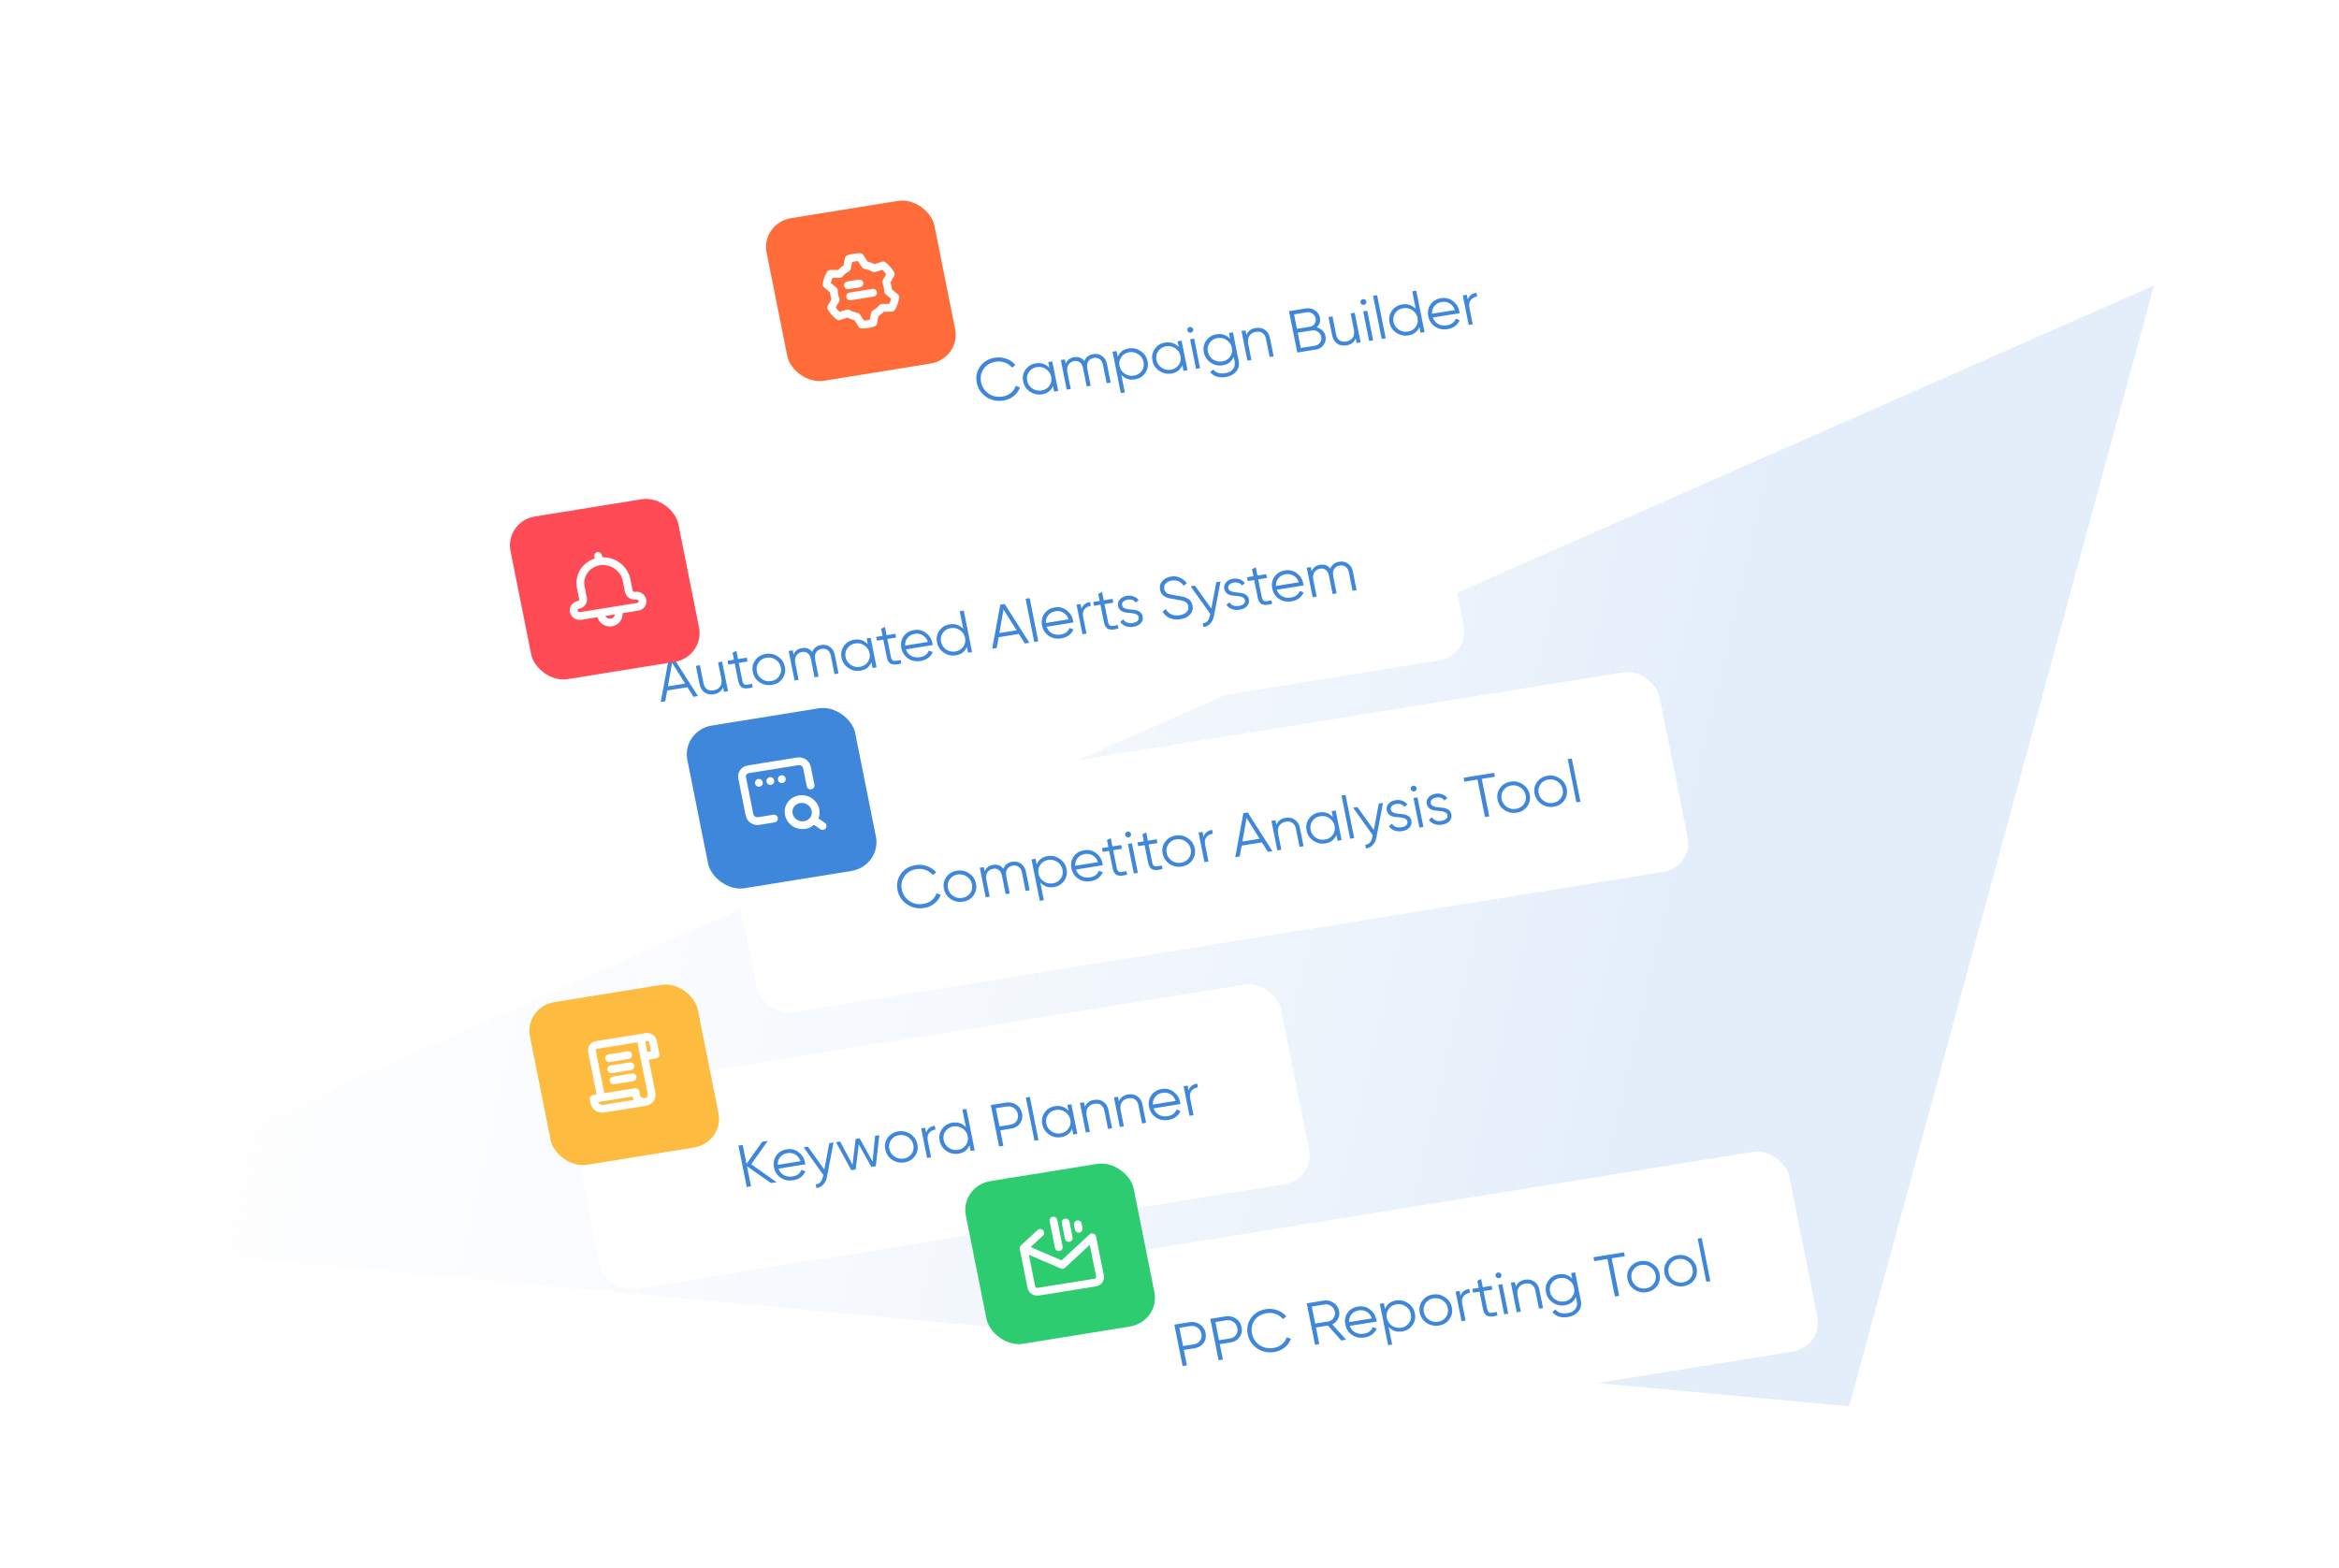<svg width="601" height="403" viewBox="0 0 601 403" fill="none" xmlns="http://www.w3.org/2000/svg">
<path d="M475.131 361.36L553.442 73.354L3.50737e-05 317.452L475.131 361.36Z" fill="url(#paint0_linear)"/>
<g filter="url(#filter0_d)">
<rect width="186" height="54" rx="8" transform="matrix(0.98 -0.158 0.19 0.95 163.334 263.119)" fill="white"/>
<path d="M217.554 285.773L216.111 286.005L209.937 281.68L210.969 286.832L209.871 287.008L207.741 276.371L208.839 276.194L209.812 281.057L213.825 275.393L215.267 275.161L211.034 281.175L217.554 285.773ZM220.169 277.322C221.329 277.135 222.345 277.385 223.216 278.071C224.095 278.745 224.643 279.624 224.86 280.708C224.883 280.82 224.904 280.978 224.923 281.184L218.041 282.291C218.299 283.044 218.756 283.603 219.412 283.968C220.076 284.322 220.826 284.431 221.663 284.297C222.258 284.201 222.747 284.002 223.129 283.7C223.519 283.387 223.786 283.02 223.928 282.599L224.941 282.97C224.704 283.562 224.318 284.063 223.786 284.473C223.253 284.883 222.605 285.149 221.842 285.272C220.608 285.47 219.53 285.257 218.606 284.631C217.683 284.006 217.105 283.116 216.874 281.961C216.647 280.826 216.839 279.818 217.449 278.935C218.06 278.053 218.967 277.515 220.169 277.322ZM220.364 278.294C219.548 278.425 218.911 278.773 218.453 279.339C218.002 279.892 217.8 280.552 217.846 281.318L223.694 280.378C223.429 279.595 222.986 279.023 222.363 278.663C221.741 278.303 221.074 278.18 220.364 278.294ZM231.078 275.756L232.175 275.58L230.481 284.416C230.328 285.215 230.012 285.872 229.533 286.388C229.066 286.913 228.483 287.205 227.783 287.266L227.594 286.323C228.555 286.273 229.166 285.631 229.426 284.398L229.535 283.894L224.493 276.815L225.59 276.638L229.813 282.532L231.078 275.756ZM242.864 273.861L243.931 273.69L243.038 281.676L241.909 281.857L238.66 276.058L237.864 282.508L236.735 282.689L232.799 275.479L233.865 275.308L237.056 281.304L237.847 274.668L238.882 274.501L242.199 280.477L242.864 273.861ZM253.084 279.072C252.442 279.96 251.546 280.496 250.396 280.681C249.246 280.866 248.193 280.643 247.236 280.013C246.287 279.37 245.7 278.487 245.475 277.363C245.25 276.238 245.459 275.232 246.101 274.344C246.752 273.445 247.652 272.903 248.802 272.718C249.951 272.533 251 272.762 251.949 273.404C252.906 274.035 253.497 274.912 253.722 276.037C253.947 277.161 253.735 278.173 253.084 279.072ZM247.833 279.195C248.544 279.677 249.334 279.848 250.201 279.708C251.069 279.569 251.743 279.163 252.223 278.489C252.701 277.806 252.856 277.044 252.687 276.203C252.519 275.362 252.079 274.701 251.368 274.219C250.654 273.727 249.864 273.551 248.996 273.691C248.129 273.83 247.456 274.242 246.978 274.925C246.498 275.598 246.342 276.355 246.51 277.196C246.678 278.037 247.119 278.703 247.833 279.195ZM255.981 273.054C256.277 272.055 257.01 271.461 258.181 271.273L258.376 272.245C257.665 272.36 257.115 272.657 256.726 273.138C256.336 273.619 256.229 274.295 256.404 275.166L257.249 279.391L256.215 279.557L254.693 271.959L255.728 271.793L255.981 273.054ZM265.282 267.12L266.317 266.953L268.447 277.591L267.412 277.757L267.114 276.268C266.616 277.498 265.672 278.225 264.281 278.448C263.163 278.628 262.13 278.397 261.181 277.755C260.243 277.111 259.662 276.232 259.439 275.117C259.216 274.003 259.419 272.998 260.049 272.102C260.689 271.204 261.569 270.665 262.687 270.486C264.077 270.262 265.244 270.65 266.189 271.648L265.282 267.12ZM261.797 276.95C262.508 277.432 263.298 277.603 264.165 277.463C265.033 277.324 265.707 276.917 266.187 276.244C266.665 275.561 266.82 274.799 266.651 273.958C266.483 273.117 266.043 272.456 265.332 271.974C264.618 271.482 263.828 271.306 262.96 271.446C262.093 271.585 261.42 271.997 260.942 272.68C260.461 273.353 260.306 274.11 260.474 274.951C260.642 275.792 261.083 276.458 261.797 276.95ZM276.504 265.315C277.486 265.157 278.371 265.345 279.157 265.877C279.943 266.409 280.432 267.152 280.623 268.104C280.813 269.056 280.643 269.904 280.113 270.649C279.582 271.393 278.825 271.844 277.843 272.002L275.021 272.455L275.812 276.406L274.714 276.583L272.584 265.946L276.504 265.315ZM277.642 270.999C278.321 270.889 278.837 270.582 279.189 270.076C279.549 269.558 279.661 268.959 279.525 268.28C279.389 267.602 279.053 267.081 278.516 266.717C277.988 266.342 277.384 266.209 276.705 266.318L273.883 266.772L274.82 271.452L277.642 270.999ZM283.805 275.121L281.584 264.028L282.619 263.862L284.84 274.955L283.805 275.121ZM292.257 265.92L293.291 265.753L294.813 273.351L293.778 273.518L293.48 272.029C292.982 273.259 292.038 273.986 290.647 274.209C289.529 274.389 288.495 274.158 287.547 273.516C286.609 272.872 286.028 271.993 285.805 270.878C285.582 269.764 285.785 268.759 286.415 267.863C287.055 266.965 287.934 266.426 289.053 266.247C290.443 266.023 291.61 266.411 292.555 267.409L292.257 265.92ZM288.163 272.711C288.874 273.193 289.663 273.364 290.531 273.224C291.399 273.085 292.072 272.678 292.553 272.005C293.031 271.322 293.186 270.56 293.017 269.719C292.849 268.878 292.409 268.217 291.698 267.735C290.984 267.243 290.194 267.067 289.326 267.207C288.458 267.346 287.786 267.757 287.307 268.441C286.827 269.114 286.671 269.871 286.84 270.712C287.008 271.553 287.449 272.219 288.163 272.711ZM299.115 264.629C300.066 264.476 300.87 264.639 301.527 265.119C302.193 265.588 302.621 266.298 302.811 267.25L303.746 271.915L302.711 272.082L301.777 267.416C301.641 266.738 301.347 266.241 300.896 265.927C300.455 265.611 299.895 265.507 299.215 265.617C298.463 265.738 297.898 266.069 297.521 266.611C297.142 267.142 297.049 267.889 297.241 268.851L298.038 272.833L297.004 272.999L295.482 265.401L296.517 265.235L296.754 266.42C297.157 265.414 297.944 264.817 299.115 264.629ZM307.857 263.223C308.808 263.07 309.613 263.234 310.27 263.714C310.935 264.182 311.363 264.892 311.554 265.844L312.488 270.51L311.453 270.676L310.519 266.011C310.383 265.332 310.09 264.835 309.638 264.521C309.197 264.205 308.637 264.102 307.958 264.211C307.205 264.332 306.641 264.663 306.264 265.205C305.884 265.736 305.791 266.483 305.984 267.446L306.781 271.427L305.746 271.594L304.225 263.995L305.26 263.829L305.497 265.014C305.9 264.009 306.687 263.411 307.857 263.223ZM316.553 261.825C317.713 261.639 318.729 261.888 319.6 262.574C320.479 263.249 321.028 264.128 321.245 265.212C321.267 265.323 321.288 265.482 321.308 265.688L314.425 266.795C314.683 267.548 315.14 268.107 315.796 268.472C316.46 268.825 317.211 268.935 318.047 268.8C318.643 268.705 319.131 268.506 319.513 268.204C319.904 267.89 320.17 267.523 320.312 267.103L321.325 267.473C321.088 268.066 320.703 268.567 320.17 268.977C319.637 269.386 318.989 269.653 318.226 269.775C316.992 269.974 315.914 269.76 314.99 269.135C314.067 268.51 313.489 267.619 313.258 266.465C313.031 265.33 313.223 264.321 313.834 263.439C314.444 262.556 315.351 262.018 316.553 261.825ZM316.748 262.798C315.932 262.929 315.295 263.277 314.837 263.842C314.387 264.396 314.184 265.056 314.23 265.822L320.078 264.882C319.813 264.098 319.37 263.526 318.747 263.166C318.125 262.806 317.458 262.683 316.748 262.798ZM323.411 262.213C323.707 261.213 324.441 260.62 325.611 260.431L325.806 261.404C325.095 261.518 324.545 261.816 324.156 262.297C323.767 262.778 323.66 263.454 323.834 264.325L324.68 268.549L323.645 268.716L322.124 261.118L323.159 260.951L323.411 262.213Z" fill="#3F87DB"/>
</g>
<g filter="url(#filter1_d)">
<rect width="44" height="44" rx="8" transform="matrix(0.98 -0.158 0.19 0.95 142.653 250.759)" fill="#FDBC40"/>
<g clip-path="url(#clip0)">
<path d="M173.836 275.156C174.914 274.982 175.625 273.986 175.416 272.941L173.514 263.443M173.836 275.156C172.758 275.329 171.705 274.616 171.496 273.571L171.306 272.622L160.527 274.355L160.717 275.304C160.926 276.349 161.979 277.062 163.057 276.889L173.836 275.156ZM173.514 263.443L172.848 260.119C172.69 259.331 173.22 258.589 174.033 258.458M173.514 263.443L176.454 262.971L175.788 259.647C175.63 258.858 174.846 258.328 174.033 258.458M174.033 258.458L161.294 260.506C160.481 260.637 159.952 261.379 160.109 262.167L162.487 274.04M165.075 266.761L169.975 265.973M164.504 263.912L169.404 263.124M165.646 269.61L170.545 268.823" stroke="white" stroke-width="2" stroke-miterlimit="10" stroke-linecap="round" stroke-linejoin="round"/>
</g>
</g>
<g filter="url(#filter2_d)">
<rect width="205" height="54" rx="8" transform="matrix(0.98 -0.158 0.19 0.95 275.334 309.119)" fill="white"/>
<path d="M323.661 321.741C324.643 321.583 325.528 321.77 326.314 322.302C327.1 322.835 327.589 323.577 327.779 324.529C327.97 325.481 327.8 326.33 327.269 327.074C326.739 327.818 325.982 328.269 325 328.427L322.177 328.881L322.969 332.832L321.871 333.008L319.741 322.371L323.661 321.741ZM324.799 327.424C325.478 327.315 325.994 327.007 326.345 326.501C326.706 325.983 326.818 325.384 326.682 324.706C326.546 324.027 326.21 323.506 325.673 323.142C325.145 322.767 324.541 322.634 323.862 322.743L321.039 323.197L321.977 327.878L324.799 327.424ZM332.909 320.254C333.891 320.096 334.776 320.283 335.562 320.815C336.348 321.348 336.837 322.09 337.027 323.042C337.218 323.995 337.048 324.843 336.517 325.587C335.987 326.331 335.23 326.782 334.248 326.94L331.425 327.394L332.216 331.345L331.119 331.521L328.989 320.884L332.909 320.254ZM334.047 325.937C334.726 325.828 335.242 325.52 335.593 325.014C335.954 324.496 336.066 323.897 335.93 323.219C335.794 322.54 335.458 322.019 334.921 321.656C334.393 321.28 333.789 321.147 333.109 321.257L330.287 321.71L331.225 326.391L334.047 325.937ZM345.454 329.405C343.792 329.672 342.311 329.361 341.011 328.472C339.711 327.583 338.907 326.369 338.598 324.829C338.29 323.289 338.573 321.9 339.447 320.661C340.321 319.423 341.589 318.67 343.251 318.403C344.265 318.24 345.243 318.328 346.185 318.668C347.125 318.998 347.905 319.526 348.525 320.253L347.662 320.956C347.188 320.363 346.572 319.929 345.815 319.653C345.059 319.377 344.273 319.305 343.458 319.436C342.088 319.656 341.056 320.267 340.361 321.267C339.666 322.268 339.444 323.396 339.696 324.652C339.947 325.909 340.593 326.898 341.633 327.619C342.673 328.341 343.878 328.592 345.247 328.371C346.062 328.24 346.771 327.928 347.373 327.433C347.976 326.939 348.384 326.34 348.599 325.636L349.678 326.012C349.389 326.885 348.863 327.628 348.102 328.242C347.35 328.854 346.468 329.242 345.454 329.405ZM362.634 326.454L359.211 322.613L356.138 323.107L356.99 327.362L355.893 327.538L353.763 316.901L358.153 316.195C359.062 316.049 359.898 316.238 360.662 316.764C361.433 317.278 361.908 317.975 362.084 318.857C362.228 319.576 362.132 320.256 361.796 320.895C361.469 321.523 360.98 321.989 360.328 322.292L363.889 326.253L362.634 326.454ZM355.061 317.727L355.937 322.104L359.23 321.574C359.836 321.477 360.311 321.181 360.654 320.687C360.995 320.182 361.106 319.631 360.987 319.033C360.865 318.425 360.547 317.943 360.033 317.587C359.52 317.23 358.96 317.1 358.353 317.198L355.061 317.727ZM366.971 317.726C368.131 317.54 369.147 317.789 370.018 318.475C370.897 319.15 371.446 320.029 371.663 321.113C371.685 321.224 371.706 321.383 371.726 321.589L364.843 322.695C365.101 323.449 365.559 324.008 366.214 324.373C366.878 324.726 367.629 324.836 368.465 324.701C369.061 324.605 369.549 324.407 369.931 324.105C370.322 323.791 370.588 323.424 370.73 323.004L371.743 323.374C371.506 323.967 371.121 324.468 370.588 324.877C370.055 325.287 369.407 325.554 368.644 325.676C367.41 325.875 366.332 325.661 365.408 325.036C364.485 324.41 363.907 323.52 363.676 322.365C363.449 321.231 363.641 320.222 364.252 319.34C364.862 318.457 365.769 317.919 366.971 317.726ZM367.166 318.699C366.35 318.83 365.713 319.178 365.255 319.743C364.805 320.296 364.602 320.956 364.648 321.723L370.496 320.783C370.231 319.999 369.788 319.427 369.165 319.067C368.543 318.707 367.876 318.584 367.166 318.699ZM376.707 316.161C377.826 315.981 378.854 316.213 379.792 316.857C380.741 317.499 381.326 318.377 381.55 319.492C381.773 320.606 381.564 321.612 380.924 322.51C380.294 323.406 379.42 323.944 378.302 324.123C376.911 324.347 375.744 323.96 374.8 322.961L375.707 327.49L374.672 327.656L372.542 317.019L373.577 316.852L373.875 318.341C374.373 317.111 375.317 316.384 376.707 316.161ZM375.66 322.65C376.371 323.132 377.161 323.303 378.029 323.164C378.896 323.024 379.57 322.618 380.05 321.944C380.528 321.261 380.683 320.499 380.515 319.658C380.346 318.817 379.906 318.156 379.195 317.674C378.482 317.183 377.691 317.006 376.824 317.146C375.956 317.285 375.283 317.697 374.805 318.38C374.325 319.053 374.169 319.81 374.337 320.651C374.506 321.492 374.947 322.158 375.66 322.65ZM390.409 321.001C389.766 321.888 388.87 322.424 387.721 322.609C386.571 322.794 385.517 322.571 384.56 321.941C383.612 321.299 383.025 320.415 382.8 319.291C382.575 318.166 382.783 317.16 383.425 316.273C384.076 315.373 384.976 314.831 386.126 314.646C387.276 314.461 388.325 314.69 389.274 315.332C390.231 315.963 390.822 316.84 391.047 317.965C391.272 319.089 391.059 320.101 390.409 321.001ZM385.157 321.123C385.869 321.605 386.658 321.776 387.526 321.637C388.393 321.497 389.067 321.091 389.547 320.417C390.025 319.734 390.18 318.972 390.012 318.131C389.844 317.29 389.404 316.629 388.692 316.147C387.979 315.656 387.188 315.479 386.321 315.619C385.453 315.758 384.78 316.17 384.302 316.853C383.822 317.526 383.666 318.283 383.835 319.124C384.003 319.965 384.444 320.632 385.157 321.123ZM393.305 314.982C393.601 313.983 394.335 313.389 395.505 313.201L395.7 314.174C394.989 314.288 394.439 314.585 394.05 315.066C393.661 315.547 393.554 316.223 393.728 317.094L394.574 321.319L393.539 321.485L392.018 313.887L393.052 313.721L393.305 314.982ZM401.451 313.375L399.193 313.738L400.115 318.342C400.198 318.757 400.342 319.043 400.545 319.198C400.747 319.344 401.016 319.394 401.353 319.351C401.687 319.297 402.103 319.22 402.601 319.119L402.777 320C401.712 320.339 400.871 320.395 400.254 320.17C399.648 319.944 399.257 319.39 399.08 318.508L398.158 313.904L396.512 314.169L396.317 313.196L397.963 312.931L397.598 311.108L398.572 310.638L398.998 312.765L401.256 312.402L401.451 313.375ZM403.666 310.132C403.548 310.298 403.384 310.397 403.175 310.431C402.966 310.464 402.774 310.422 402.6 310.304C402.425 310.185 402.317 310.025 402.277 309.822C402.236 309.62 402.275 309.436 402.393 309.27C402.511 309.105 402.674 309.006 402.883 308.972C403.092 308.938 403.284 308.981 403.459 309.099C403.634 309.217 403.741 309.378 403.782 309.58C403.822 309.783 403.784 309.967 403.666 310.132ZM404.502 319.723L402.981 312.125L404.015 311.958L405.537 319.556L404.502 319.723ZM409.843 310.833C410.795 310.68 411.599 310.844 412.256 311.324C412.921 311.792 413.35 312.502 413.54 313.454L414.474 318.119L413.44 318.286L412.506 313.621C412.37 312.942 412.076 312.445 411.625 312.131C411.184 311.815 410.624 311.712 409.944 311.821C409.192 311.942 408.627 312.273 408.25 312.815C407.871 313.346 407.777 314.093 407.97 315.056L408.767 319.037L407.733 319.203L406.211 311.605L407.246 311.439L407.483 312.624C407.886 311.618 408.673 311.021 409.843 310.833ZM421.696 309.116L422.731 308.949L424.191 316.244C424.41 317.338 424.196 318.261 423.548 319.013C422.9 319.766 422.038 320.229 420.962 320.402C419.122 320.698 417.76 320.279 416.875 319.145L417.684 318.498C418.339 319.344 419.366 319.654 420.767 319.429C421.666 319.285 422.325 318.938 422.744 318.39C423.175 317.85 423.313 317.19 423.156 316.41L422.919 315.225C422.421 316.455 421.477 317.182 420.087 317.405C418.968 317.585 417.935 317.354 416.986 316.712C416.048 316.068 415.467 315.189 415.244 314.074C415.021 312.96 415.224 311.955 415.854 311.059C416.494 310.161 417.374 309.622 418.492 309.443C419.882 309.219 421.05 309.607 421.994 310.605L421.696 309.116ZM417.602 315.907C418.313 316.389 419.103 316.56 419.97 316.42C420.838 316.281 421.512 315.874 421.992 315.201C422.47 314.518 422.625 313.756 422.456 312.915C422.288 312.074 421.848 311.413 421.137 310.931C420.423 310.439 419.633 310.263 418.765 310.403C417.898 310.542 417.225 310.953 416.747 311.637C416.267 312.31 416.111 313.067 416.279 313.908C416.447 314.749 416.888 315.415 417.602 315.907ZM435.288 303.793L435.489 304.796L432.118 305.338L434.047 314.973L432.95 315.149L431.02 305.515L427.649 306.057L427.449 305.054L435.288 303.793ZM443.799 312.417C443.156 313.304 442.26 313.84 441.111 314.025C439.961 314.21 438.908 313.987 437.951 313.357C437.002 312.715 436.415 311.831 436.19 310.707C435.965 309.582 436.173 308.576 436.816 307.689C437.466 306.789 438.366 306.247 439.516 306.062C440.666 305.877 441.715 306.106 442.664 306.748C443.621 307.379 444.212 308.256 444.437 309.381C444.662 310.505 444.449 311.517 443.799 312.417ZM438.548 312.539C439.259 313.021 440.048 313.192 440.916 313.053C441.784 312.913 442.457 312.507 442.938 311.833C443.416 311.15 443.571 310.388 443.402 309.547C443.234 308.706 442.794 308.045 442.082 307.563C441.369 307.072 440.579 306.895 439.711 307.035C438.843 307.174 438.171 307.586 437.692 308.269C437.212 308.942 437.056 309.699 437.225 310.54C437.393 311.381 437.834 312.048 438.548 312.539ZM453.307 310.888C452.665 311.775 451.769 312.312 450.619 312.496C449.469 312.681 448.416 312.458 447.459 311.828C446.51 311.186 445.923 310.302 445.698 309.178C445.473 308.053 445.682 307.047 446.324 306.16C446.975 305.261 447.875 304.718 449.025 304.534C450.174 304.349 451.223 304.577 452.172 305.22C453.129 305.85 453.72 306.728 453.945 307.852C454.17 308.977 453.958 309.988 453.307 310.888ZM448.056 311.011C448.767 311.492 449.557 311.663 450.424 311.524C451.292 311.384 451.966 310.978 452.446 310.305C452.924 309.621 453.079 308.859 452.91 308.018C452.742 307.178 452.302 306.516 451.591 306.035C450.877 305.543 450.087 305.367 449.219 305.506C448.352 305.646 447.679 306.057 447.201 306.74C446.721 307.414 446.565 308.171 446.733 309.012C446.901 309.852 447.342 310.519 448.056 311.011ZM456.438 311.373L454.216 300.279L455.251 300.113L457.472 311.206L456.438 311.373Z" fill="#3F87DB"/>
</g>
<g filter="url(#filter3_d)">
<rect width="44" height="44" rx="8" transform="matrix(0.98 -0.158 0.19 0.95 254.653 296.759)" fill="#2ECC71"/>
<g clip-path="url(#clip1)">
<path d="M275.271 308.806L271.005 312.756M271.005 312.756L280.965 317.037L288.644 309.92L290.64 319.893C290.798 320.681 290.269 321.423 289.456 321.554L274.757 323.917C273.944 324.048 273.16 323.517 273.002 322.729L271.005 312.756ZM284.943 306.594L285.171 307.734M281.813 306.117L282.612 310.106M278.683 305.64L280.053 312.478" stroke="white" stroke-width="2" stroke-miterlimit="10" stroke-linecap="round" stroke-linejoin="round"/>
</g>
</g>
<g filter="url(#filter4_d)">
<rect width="248" height="54" rx="8" transform="matrix(0.98 -0.158 0.19 0.95 142.335 138.33)" fill="white"/>
<path d="M196.178 161.044L194.635 158.595L189.43 159.431L188.934 162.209L187.774 162.396L189.862 151.08L190.99 150.899L197.338 160.858L196.178 161.044ZM189.621 158.366L194.042 157.655L190.691 152.312L189.621 158.366ZM202.511 152.183L203.546 152.017L205.068 159.615L204.033 159.782L203.795 158.596C203.393 159.602 202.606 160.199 201.435 160.387C200.484 160.54 199.676 160.383 199.01 159.915C198.353 159.435 197.929 158.719 197.738 157.766L196.804 153.101L197.839 152.935L198.773 157.6C198.909 158.279 199.198 158.776 199.638 159.092C200.09 159.406 200.655 159.509 201.335 159.4C202.087 159.279 202.653 158.952 203.032 158.421C203.409 157.879 203.501 157.127 203.309 156.165L202.511 152.183ZM210.085 151.97L207.827 152.333L208.749 156.937C208.832 157.353 208.976 157.638 209.179 157.793C209.381 157.939 209.65 157.99 209.987 157.946C210.321 157.892 210.737 157.815 211.235 157.714L211.411 158.595C210.346 158.934 209.505 158.991 208.889 158.766C208.282 158.539 207.891 157.985 207.714 157.104L206.792 152.499L205.146 152.764L204.951 151.791L206.597 151.527L206.232 149.703L207.206 149.233L207.632 151.36L209.89 150.997L210.085 151.97ZM219.039 156.381C218.397 157.268 217.501 157.804 216.351 157.989C215.201 158.174 214.148 157.951 213.191 157.321C212.242 156.679 211.656 155.795 211.43 154.671C211.205 153.546 211.414 152.54 212.056 151.653C212.707 150.753 213.607 150.211 214.757 150.026C215.906 149.842 216.956 150.07 217.904 150.713C218.861 151.343 219.452 152.22 219.677 153.345C219.903 154.469 219.69 155.481 219.039 156.381ZM213.788 156.503C214.499 156.985 215.289 157.156 216.156 157.017C217.024 156.877 217.698 156.471 218.178 155.798C218.656 155.114 218.811 154.352 218.643 153.511C218.474 152.67 218.034 152.009 217.323 151.527C216.609 151.036 215.819 150.86 214.951 150.999C214.084 151.139 213.411 151.55 212.933 152.233C212.453 152.907 212.297 153.664 212.465 154.504C212.634 155.345 213.074 156.012 213.788 156.503ZM228.969 147.741C229.847 147.6 230.607 147.76 231.249 148.222C231.903 148.681 232.322 149.377 232.509 150.309L233.458 155.051L232.424 155.217L231.474 150.476C231.342 149.817 231.063 149.339 230.637 149.042C230.219 148.733 229.722 148.624 229.148 148.717C228.5 148.821 228.014 149.118 227.692 149.609C227.378 150.089 227.31 150.774 227.489 151.666L228.331 155.875L227.297 156.041L226.347 151.3C226.213 150.631 225.944 150.147 225.538 149.846C225.143 149.543 224.663 149.438 224.099 149.528C223.472 149.629 222.981 149.928 222.628 150.424C222.274 150.92 222.185 151.608 222.362 152.49L223.205 156.699L222.17 156.866L220.648 149.267L221.683 149.101L221.905 150.21C222.297 149.259 223.011 148.699 224.045 148.533C225.174 148.352 226.061 148.685 226.705 149.533C227.085 148.52 227.84 147.923 228.969 147.741ZM240.68 146.047L241.715 145.88L243.236 153.478L242.202 153.645L241.903 152.156C241.405 153.386 240.461 154.113 239.071 154.336C237.953 154.516 236.919 154.285 235.971 153.643C235.033 152.999 234.452 152.12 234.229 151.005C234.006 149.891 234.209 148.886 234.839 147.99C235.479 147.092 236.358 146.553 237.477 146.374C238.867 146.15 240.034 146.538 240.978 147.536L240.68 146.047ZM236.586 152.838C237.298 153.32 238.087 153.491 238.955 153.351C239.822 153.212 240.496 152.805 240.976 152.132C241.454 151.449 241.609 150.687 241.441 149.846C241.273 149.005 240.833 148.344 240.121 147.862C239.408 147.37 238.617 147.194 237.75 147.334C236.882 147.473 236.209 147.884 235.731 148.568C235.251 149.241 235.095 149.998 235.264 150.839C235.432 151.68 235.873 152.346 236.586 152.838ZM248.256 145.833L245.998 146.196L246.92 150.8C247.003 151.215 247.147 151.501 247.35 151.656C247.552 151.802 247.821 151.853 248.158 151.809C248.492 151.755 248.908 151.678 249.406 151.577L249.582 152.458C248.517 152.797 247.676 152.854 247.059 152.629C246.453 152.402 246.062 151.848 245.885 150.966L244.963 146.362L243.317 146.627L243.122 145.654L244.768 145.389L244.403 143.566L245.377 143.096L245.803 145.223L248.061 144.86L248.256 145.833ZM252.896 143.894C254.056 143.708 255.072 143.958 255.943 144.644C256.822 145.318 257.371 146.197 257.588 147.281C257.61 147.393 257.631 147.551 257.651 147.757L250.768 148.864C251.026 149.617 251.484 150.176 252.139 150.541C252.804 150.895 253.554 151.004 254.39 150.87C254.986 150.774 255.475 150.575 255.856 150.273C256.247 149.959 256.513 149.592 256.656 149.172L257.668 149.543C257.431 150.135 257.046 150.636 256.513 151.046C255.98 151.456 255.332 151.722 254.569 151.845C253.336 152.043 252.257 151.829 251.334 151.204C250.41 150.579 249.832 149.689 249.601 148.534C249.374 147.399 249.566 146.391 250.177 145.508C250.788 144.626 251.694 144.088 252.896 143.894ZM253.091 144.867C252.276 144.998 251.639 145.346 251.18 145.911C250.73 146.465 250.527 147.125 250.573 147.891L256.421 146.951C256.156 146.168 255.713 145.596 255.091 145.236C254.468 144.876 253.802 144.753 253.091 144.867ZM264.6 139.064L265.635 138.897L267.765 149.535L266.73 149.701L266.432 148.212C265.934 149.442 264.99 150.169 263.6 150.393C262.481 150.573 261.448 150.341 260.499 149.699C259.561 149.055 258.98 148.176 258.757 147.062C258.534 145.947 258.738 144.942 259.367 144.046C260.007 143.148 260.887 142.61 262.005 142.43C263.395 142.206 264.563 142.594 265.507 143.592L264.6 139.064ZM261.115 148.894C261.826 149.376 262.616 149.547 263.483 149.408C264.351 149.268 265.025 148.862 265.505 148.188C265.983 147.505 266.138 146.743 265.97 145.902C265.801 145.061 265.361 144.4 264.65 143.918C263.936 143.427 263.146 143.25 262.278 143.39C261.411 143.529 260.738 143.941 260.26 144.624C259.78 145.297 259.624 146.054 259.792 146.895C259.961 147.736 260.401 148.402 261.115 148.894ZM281.339 147.352L279.796 144.903L274.591 145.739L274.095 148.517L272.935 148.704L275.023 137.388L276.151 137.207L282.499 147.166L281.339 147.352ZM274.782 144.673L279.203 143.963L275.852 138.619L274.782 144.673ZM283.751 146.965L281.53 135.871L282.565 135.705L284.786 146.798L283.751 146.965ZM289.046 138.082C290.206 137.896 291.222 138.146 292.093 138.832C292.972 139.506 293.52 140.385 293.738 141.469C293.76 141.58 293.781 141.739 293.801 141.945L286.918 143.052C287.176 143.805 287.633 144.364 288.289 144.729C288.953 145.082 289.704 145.192 290.54 145.057C291.135 144.962 291.624 144.763 292.006 144.461C292.397 144.147 292.663 143.78 292.805 143.36L293.818 143.73C293.581 144.323 293.196 144.824 292.663 145.234C292.13 145.644 291.482 145.91 290.719 146.033C289.485 146.231 288.407 146.017 287.483 145.392C286.56 144.767 285.982 143.877 285.751 142.722C285.524 141.587 285.716 140.578 286.327 139.696C286.937 138.813 287.844 138.276 289.046 138.082ZM289.241 139.055C288.425 139.186 287.788 139.534 287.33 140.099C286.88 140.653 286.677 141.313 286.723 142.079L292.571 141.139C292.306 140.355 291.863 139.784 291.24 139.424C290.618 139.064 289.951 138.941 289.241 139.055ZM295.904 138.47C296.2 137.471 296.934 136.877 298.104 136.689L298.299 137.661C297.588 137.776 297.038 138.073 296.649 138.554C296.26 139.035 296.153 139.711 296.327 140.582L297.173 144.807L296.138 144.973L294.617 137.375L295.652 137.209L295.904 138.47ZM304.05 136.862L301.792 137.225L302.714 141.83C302.797 142.245 302.941 142.53 303.144 142.686C303.346 142.831 303.615 142.882 303.952 142.838C304.286 142.785 304.702 142.707 305.2 142.606L305.376 143.488C304.311 143.826 303.47 143.883 302.853 143.658C302.247 143.431 301.856 142.877 301.679 141.996L300.757 137.392L299.111 137.656L298.916 136.684L300.562 136.419L300.197 134.595L301.171 134.125L301.597 136.253L303.855 135.89L304.05 136.862ZM306.319 137.548C306.388 137.893 306.599 138.141 306.954 138.293C307.308 138.445 307.721 138.541 308.192 138.58C308.664 138.619 309.139 138.674 309.617 138.743C310.093 138.803 310.52 138.969 310.898 139.243C311.275 139.507 311.515 139.897 311.618 140.414C311.748 141.062 311.587 141.632 311.135 142.123C310.694 142.612 310.055 142.924 309.219 143.058C308.466 143.179 307.791 143.12 307.193 142.882C306.605 142.642 306.155 142.28 305.843 141.797L306.62 141.155C306.846 141.526 307.17 141.798 307.593 141.971C308.024 142.131 308.501 142.17 309.024 142.086C309.536 142.003 309.945 141.838 310.252 141.59C310.556 141.332 310.667 140.995 310.583 140.58C310.514 140.236 310.303 139.987 309.949 139.835C309.595 139.683 309.182 139.587 308.71 139.548C308.238 139.509 307.764 139.46 307.288 139.4C306.811 139.331 306.383 139.164 306.007 138.9C305.628 138.627 305.388 138.231 305.284 137.715C305.16 137.097 305.308 136.54 305.726 136.044C306.155 135.546 306.756 135.235 307.53 135.111C308.168 135.008 308.755 135.06 309.293 135.266C309.828 135.462 310.259 135.78 310.584 136.219L309.819 136.844C309.374 136.184 308.676 135.93 307.725 136.083C307.275 136.155 306.91 136.324 306.628 136.589C306.345 136.843 306.242 137.163 306.319 137.548ZM321.308 141.114C320.305 141.276 319.397 141.186 318.584 140.847C317.78 140.495 317.156 139.936 316.712 139.171L317.546 138.488C317.876 139.115 318.346 139.573 318.954 139.862C319.56 140.141 320.281 140.213 321.117 140.079C321.932 139.947 322.53 139.674 322.911 139.257C323.3 138.828 323.436 138.325 323.321 137.748C323.209 137.191 322.916 136.804 322.441 136.587C321.966 136.371 321.217 136.188 320.195 136.039C318.983 135.857 318.171 135.684 317.761 135.52C316.827 135.169 316.268 134.532 316.083 133.61C315.903 132.708 316.085 131.947 316.63 131.326C317.172 130.695 317.919 130.303 318.87 130.15C319.727 130.012 320.513 130.111 321.227 130.446C321.94 130.77 322.514 131.243 322.951 131.862L322.127 132.513C321.39 131.418 320.373 130.975 319.077 131.184C318.398 131.293 317.881 131.543 317.528 131.934C317.175 132.326 317.056 132.81 317.172 133.388C317.277 133.915 317.545 134.279 317.974 134.482C318.403 134.685 319.078 134.854 320.001 134.988C320.424 135.056 320.726 135.106 320.905 135.14C321.093 135.162 321.362 135.213 321.712 135.293C322.071 135.361 322.339 135.433 322.516 135.509C322.691 135.575 322.906 135.676 323.16 135.813C323.422 135.938 323.618 136.079 323.746 136.236C323.883 136.382 324.013 136.57 324.135 136.801C324.265 137.021 324.357 137.268 324.412 137.541C324.593 138.443 324.398 139.222 323.828 139.878C323.256 140.524 322.416 140.936 321.308 141.114ZM330.516 131.603L331.614 131.427L329.92 140.263C329.767 141.062 329.451 141.719 328.971 142.235C328.505 142.76 327.921 143.052 327.221 143.113L327.033 142.17C327.994 142.12 328.604 141.479 328.864 140.245L328.974 139.741L323.931 132.662L325.029 132.485L329.251 138.379L330.516 131.603ZM333.603 133.161C333.672 133.506 333.884 133.754 334.238 133.906C334.592 134.059 335.005 134.154 335.477 134.194C335.949 134.233 336.424 134.287 336.901 134.357C337.377 134.416 337.804 134.583 338.183 134.856C338.559 135.12 338.799 135.51 338.903 136.027C339.033 136.675 338.872 137.245 338.42 137.736C337.978 138.225 337.339 138.537 336.503 138.671C335.751 138.792 335.075 138.734 334.477 138.495C333.89 138.255 333.44 137.893 333.127 137.41L333.905 136.768C334.13 137.139 334.454 137.411 334.877 137.584C335.309 137.745 335.786 137.783 336.308 137.699C336.821 137.617 337.23 137.451 337.536 137.203C337.841 136.945 337.951 136.609 337.868 136.193C337.799 135.849 337.587 135.6 337.233 135.448C336.879 135.296 336.466 135.2 335.994 135.161C335.523 135.122 335.049 135.073 334.573 135.013C334.095 134.944 333.668 134.777 333.292 134.514C332.913 134.24 332.672 133.845 332.569 133.328C332.445 132.71 332.592 132.153 333.011 131.657C333.44 131.159 334.041 130.848 334.815 130.724C335.452 130.621 336.04 130.673 336.577 130.879C337.113 131.076 337.543 131.393 337.869 131.833L337.104 132.458C336.659 131.797 335.96 131.543 335.009 131.696C334.56 131.769 334.194 131.937 333.913 132.202C333.63 132.457 333.526 132.776 333.603 133.161ZM343.553 130.511L341.295 130.874L342.217 135.478C342.3 135.894 342.443 136.179 342.647 136.335C342.849 136.48 343.118 136.531 343.455 136.487C343.789 136.433 344.205 136.356 344.703 136.255L344.879 137.136C343.814 137.475 342.973 137.532 342.356 137.307C341.75 137.08 341.359 136.526 341.182 135.645L340.26 131.04L338.614 131.305L338.419 130.332L340.065 130.068L339.7 128.244L340.674 127.774L341.1 129.901L343.358 129.538L343.553 130.511ZM348.193 128.573C349.353 128.386 350.369 128.636 351.24 129.322C352.119 129.996 352.668 130.875 352.885 131.959C352.907 132.071 352.928 132.23 352.948 132.436L346.065 133.542C346.323 134.295 346.781 134.854 347.436 135.22C348.101 135.573 348.851 135.682 349.687 135.548C350.283 135.452 350.772 135.253 351.153 134.951C351.544 134.638 351.81 134.271 351.953 133.85L352.965 134.221C352.728 134.813 352.343 135.314 351.81 135.724C351.277 136.134 350.629 136.4 349.866 136.523C348.633 136.721 347.554 136.508 346.631 135.882C345.707 135.257 345.129 134.367 344.898 133.212C344.671 132.077 344.863 131.069 345.474 130.186C346.085 129.304 346.991 128.766 348.193 128.573ZM348.388 129.545C347.573 129.676 346.936 130.025 346.477 130.59C346.027 131.143 345.824 131.803 345.87 132.57L351.718 131.629C351.453 130.846 351.01 130.274 350.388 129.914C349.765 129.554 349.099 129.431 348.388 129.545ZM362.084 126.339C362.962 126.198 363.723 126.358 364.365 126.82C365.018 127.279 365.438 127.975 365.625 128.907L366.574 133.648L365.539 133.815L364.59 129.074C364.458 128.415 364.179 127.937 363.753 127.64C363.335 127.33 362.838 127.222 362.263 127.314C361.615 127.419 361.13 127.716 360.808 128.207C360.493 128.686 360.426 129.372 360.604 130.263L361.447 134.473L360.412 134.639L359.463 129.898C359.329 129.229 359.059 128.745 358.654 128.444C358.259 128.141 357.779 128.035 357.215 128.126C356.588 128.227 356.097 128.525 355.743 129.021C355.39 129.518 355.301 130.206 355.477 131.088L356.32 135.297L355.285 135.463L353.764 127.865L354.799 127.699L355.021 128.808C355.413 127.856 356.126 127.297 357.161 127.131C358.29 126.949 359.177 127.283 359.821 128.131C360.201 127.118 360.955 126.521 362.084 126.339Z" fill="#3F87DB"/>
</g>
<g filter="url(#filter5_d)">
<rect width="44" height="44" rx="8" transform="matrix(0.98 -0.158 0.19 0.95 121.653 125.97)" fill="#FF4B55"/>
<g clip-path="url(#clip2)">
<path d="M145.969 136.276C149.213 135.754 152.36 137.885 152.99 141.029L153.56 143.878C153.718 144.666 154.502 145.197 155.315 145.066C156.129 144.936 156.913 145.466 157.07 146.255C157.228 147.043 156.699 147.785 155.886 147.916L141.187 150.279C140.374 150.41 139.59 149.879 139.432 149.091C139.274 148.302 139.803 147.56 140.617 147.43C141.43 147.299 141.959 146.557 141.801 145.769L141.231 142.919C140.601 139.776 142.726 136.797 145.969 136.276ZM145.969 136.276L145.684 134.851M150.79 148.735L150.923 149.4C151.165 150.606 150.351 151.747 149.107 151.947C147.862 152.147 146.657 151.331 146.416 150.125L146.283 149.46" stroke="white" stroke-width="2" stroke-miterlimit="10" stroke-linecap="round" stroke-linejoin="round"/>
</g>
</g>
<g filter="url(#filter6_d)">
<rect width="244" height="54" rx="8" transform="matrix(0.98 -0.158 0.19 0.95 203.78 192.052)" fill="white"/>
<path d="M255.48 215.299C253.818 215.566 252.337 215.256 251.037 214.367C249.737 213.478 248.933 212.263 248.624 210.723C248.316 209.183 248.599 207.794 249.473 206.556C250.347 205.317 251.615 204.564 253.277 204.297C254.291 204.134 255.269 204.223 256.211 204.563C257.151 204.893 257.931 205.421 258.551 206.147L257.688 206.85C257.213 206.258 256.598 205.823 255.841 205.548C255.085 205.272 254.299 205.199 253.484 205.331C252.114 205.551 251.082 206.161 250.387 207.162C249.692 208.162 249.47 209.291 249.722 210.547C249.973 211.803 250.619 212.792 251.659 213.514C252.699 214.235 253.904 214.486 255.273 214.266C256.088 214.135 256.797 213.822 257.399 213.328C258.002 212.834 258.41 212.235 258.625 211.531L259.704 211.906C259.415 212.779 258.889 213.522 258.128 214.136C257.376 214.749 256.494 215.136 255.48 215.299ZM268.143 212.087C267.501 212.974 266.605 213.511 265.455 213.695C264.305 213.88 263.252 213.658 262.295 213.027C261.346 212.385 260.76 211.502 260.534 210.377C260.309 209.252 260.518 208.246 261.16 207.359C261.811 206.46 262.711 205.917 263.861 205.733C265.01 205.548 266.06 205.776 267.008 206.419C267.965 207.049 268.556 207.927 268.781 209.051C269.007 210.176 268.794 211.187 268.143 212.087ZM262.892 212.21C263.603 212.691 264.393 212.862 265.26 212.723C266.128 212.583 266.802 212.177 267.282 211.504C267.76 210.82 267.915 210.058 267.747 209.217C267.578 208.377 267.138 207.715 266.427 207.234C265.713 206.742 264.923 206.566 264.055 206.705C263.188 206.845 262.515 207.256 262.037 207.939C261.557 208.613 261.401 209.37 261.569 210.211C261.738 211.051 262.178 211.718 262.892 212.21ZM278.072 203.448C278.95 203.306 279.711 203.467 280.353 203.928C281.006 204.388 281.426 205.083 281.613 206.015L282.562 210.757L281.528 210.923L280.578 206.182C280.446 205.523 280.167 205.045 279.741 204.748C279.323 204.439 278.826 204.33 278.252 204.423C277.604 204.527 277.118 204.825 276.796 205.316C276.482 205.795 276.414 206.48 276.593 207.372L277.435 211.581L276.401 211.747L275.451 207.006C275.317 206.338 275.048 205.853 274.642 205.552C274.247 205.25 273.767 205.144 273.203 205.234C272.576 205.335 272.085 205.634 271.732 206.13C271.378 206.626 271.289 207.315 271.466 208.196L272.308 212.405L271.274 212.572L269.752 204.974L270.787 204.807L271.009 205.917C271.401 204.965 272.115 204.406 273.149 204.239C274.278 204.058 275.165 204.391 275.809 205.239C276.189 204.226 276.944 203.629 278.072 203.448ZM287.208 201.979C288.326 201.799 289.354 202.031 290.293 202.675C291.241 203.317 291.827 204.196 292.05 205.31C292.273 206.424 292.065 207.43 291.424 208.328C290.795 209.224 289.921 209.762 288.802 209.942C287.412 210.165 286.245 209.778 285.3 208.779L286.207 213.308L285.172 213.474L283.042 202.837L284.077 202.67L284.375 204.16C284.873 202.929 285.818 202.202 287.208 201.979ZM286.161 208.468C286.872 208.95 287.662 209.121 288.529 208.982C289.397 208.842 290.071 208.436 290.551 207.763C291.029 207.079 291.184 206.317 291.015 205.476C290.847 204.635 290.407 203.974 289.696 203.493C288.982 203.001 288.192 202.825 287.324 202.964C286.457 203.104 285.784 203.515 285.306 204.198C284.825 204.872 284.67 205.629 284.838 206.469C285.006 207.31 285.447 207.977 286.161 208.468ZM296.595 200.47C297.755 200.283 298.771 200.533 299.642 201.219C300.522 201.893 301.07 202.772 301.287 203.856C301.309 203.968 301.33 204.126 301.35 204.332L294.467 205.439C294.726 206.192 295.183 206.751 295.839 207.116C296.503 207.47 297.253 207.579 298.089 207.445C298.685 207.349 299.174 207.15 299.556 206.848C299.946 206.534 300.212 206.167 300.355 205.747L301.367 206.118C301.13 206.71 300.745 207.211 300.212 207.621C299.679 208.031 299.031 208.297 298.268 208.42C297.035 208.618 295.956 208.405 295.033 207.779C294.109 207.154 293.532 206.264 293.3 205.109C293.073 203.974 293.265 202.966 293.876 202.083C294.487 201.201 295.393 200.663 296.595 200.47ZM296.79 201.442C295.975 201.573 295.338 201.921 294.879 202.487C294.429 203.04 294.227 203.7 294.272 204.466L300.12 203.526C299.856 202.743 299.412 202.171 298.79 201.811C298.167 201.451 297.501 201.328 296.79 201.442ZM306.286 200.104L304.028 200.467L304.95 205.071C305.033 205.486 305.177 205.772 305.381 205.927C305.582 206.073 305.852 206.123 306.188 206.08C306.523 206.026 306.939 205.949 307.436 205.848L307.613 206.729C306.548 207.068 305.707 207.124 305.09 206.899C304.483 206.673 304.092 206.119 303.915 205.237L302.994 200.633L301.347 200.898L301.153 199.925L302.799 199.66L302.434 197.837L303.408 197.367L303.834 199.494L306.091 199.131L306.286 200.104ZM308.501 196.861C308.383 197.027 308.22 197.126 308.011 197.16C307.802 197.193 307.61 197.151 307.435 197.033C307.26 196.914 307.153 196.754 307.112 196.551C307.072 196.349 307.11 196.165 307.228 195.999C307.346 195.834 307.51 195.735 307.719 195.701C307.928 195.667 308.12 195.71 308.294 195.828C308.469 195.946 308.577 196.107 308.617 196.309C308.658 196.512 308.619 196.696 308.501 196.861ZM309.337 206.452L307.816 198.854L308.851 198.687L310.372 206.285L309.337 206.452ZM315.396 198.639L313.138 199.002L314.06 203.606C314.144 204.022 314.287 204.307 314.491 204.463C314.693 204.608 314.962 204.659 315.298 204.615C315.633 204.561 316.049 204.484 316.546 204.383L316.723 205.264C315.658 205.603 314.817 205.66 314.2 205.435C313.594 205.208 313.202 204.654 313.026 203.773L312.104 199.168L310.457 199.433L310.263 198.46L311.909 198.196L311.544 196.372L312.518 195.902L312.944 198.029L315.201 197.666L315.396 198.639ZM324.351 203.05C323.708 203.937 322.812 204.474 321.663 204.658C320.513 204.843 319.459 204.621 318.502 203.99C317.554 203.348 316.967 202.465 316.742 201.34C316.517 200.216 316.725 199.209 317.367 198.322C318.018 197.423 318.918 196.881 320.068 196.696C321.218 196.511 322.267 196.739 323.216 197.382C324.173 198.012 324.764 198.89 324.989 200.014C325.214 201.139 325.001 202.151 324.351 203.05ZM319.099 203.173C319.811 203.654 320.6 203.825 321.468 203.686C322.335 203.546 323.009 203.14 323.489 202.467C323.968 201.783 324.122 201.021 323.954 200.18C323.786 199.34 323.346 198.678 322.634 198.197C321.921 197.705 321.13 197.529 320.263 197.668C319.395 197.808 318.722 198.219 318.244 198.903C317.764 199.576 317.608 200.333 317.777 201.174C317.945 202.015 318.386 202.681 319.099 203.173ZM327.247 197.032C327.543 196.032 328.277 195.439 329.447 195.25L329.642 196.223C328.931 196.337 328.381 196.635 327.992 197.116C327.603 197.597 327.496 198.273 327.67 199.144L328.516 203.368L327.481 203.535L325.96 195.937L326.995 195.77L327.247 197.032ZM343.794 200.912L342.252 198.462L337.046 199.299L336.551 202.077L335.39 202.263L337.478 190.948L338.607 190.766L344.954 200.725L343.794 200.912ZM337.237 198.233L341.659 197.522L338.307 192.179L337.237 198.233ZM348.318 192.154C349.269 192.001 350.073 192.164 350.73 192.644C351.396 193.112 351.824 193.823 352.014 194.775L352.949 199.44L351.914 199.606L350.98 194.941C350.844 194.262 350.55 193.766 350.099 193.452C349.658 193.136 349.098 193.032 348.418 193.141C347.666 193.262 347.101 193.594 346.724 194.135C346.345 194.667 346.252 195.414 346.444 196.376L347.242 200.358L346.207 200.524L344.685 192.926L345.72 192.76L345.957 193.945C346.36 192.939 347.147 192.342 348.318 192.154ZM360.17 190.436L361.205 190.27L362.726 197.868L361.691 198.034L361.393 196.545C360.895 197.776 359.951 198.503 358.561 198.726C357.442 198.906 356.409 198.675 355.46 198.032C354.522 197.389 353.942 196.509 353.718 195.395C353.495 194.281 353.699 193.275 354.328 192.379C354.969 191.482 355.848 190.943 356.966 190.763C358.356 190.54 359.524 190.927 360.468 191.926L360.17 190.436ZM356.076 197.228C356.787 197.709 357.577 197.88 358.444 197.741C359.312 197.601 359.986 197.195 360.466 196.522C360.944 195.838 361.099 195.076 360.931 194.235C360.762 193.395 360.322 192.733 359.611 192.252C358.897 191.76 358.107 191.584 357.239 191.723C356.372 191.863 355.699 192.274 355.221 192.957C354.741 193.631 354.585 194.388 354.753 195.229C354.922 196.069 355.362 196.736 356.076 197.228ZM364.917 197.516L362.696 186.423L363.731 186.256L365.952 197.349L364.917 197.516ZM372.271 188.491L373.368 188.314L371.674 197.151C371.521 197.949 371.205 198.607 370.726 199.123C370.259 199.648 369.676 199.94 368.976 200L368.787 199.058C369.748 199.008 370.359 198.366 370.619 197.132L370.728 196.629L365.686 189.55L366.783 189.373L371.006 195.266L372.271 188.491ZM375.358 190.049C375.427 190.394 375.639 190.642 375.993 190.794C376.347 190.946 376.76 191.042 377.232 191.081C377.703 191.12 378.178 191.175 378.656 191.244C379.132 191.304 379.559 191.47 379.937 191.744C380.314 192.008 380.554 192.398 380.657 192.915C380.787 193.563 380.626 194.133 380.174 194.624C379.733 195.113 379.094 195.425 378.258 195.559C377.505 195.68 376.83 195.621 376.232 195.383C375.644 195.143 375.194 194.781 374.882 194.298L375.659 193.655C375.885 194.027 376.209 194.299 376.632 194.472C377.063 194.632 377.54 194.671 378.063 194.587C378.575 194.504 378.984 194.339 379.291 194.091C379.595 193.833 379.706 193.496 379.623 193.081C379.554 192.737 379.342 192.488 378.988 192.336C378.634 192.184 378.221 192.088 377.749 192.049C377.277 192.01 376.803 191.961 376.328 191.901C375.85 191.832 375.423 191.665 375.046 191.401C374.668 191.128 374.427 190.732 374.323 190.216C374.199 189.598 374.347 189.041 374.765 188.545C375.194 188.047 375.796 187.736 376.569 187.611C377.207 187.509 377.794 187.561 378.332 187.767C378.868 187.963 379.298 188.281 379.623 188.72L378.858 189.345C378.413 188.685 377.715 188.431 376.764 188.584C376.314 188.656 375.949 188.825 375.668 189.09C375.384 189.344 375.281 189.664 375.358 190.049ZM381.873 185.065C381.755 185.23 381.591 185.33 381.382 185.363C381.173 185.397 380.981 185.355 380.806 185.236C380.632 185.118 380.524 184.957 380.484 184.755C380.443 184.552 380.482 184.368 380.6 184.203C380.717 184.038 380.881 183.938 381.09 183.904C381.299 183.871 381.491 183.913 381.666 184.031C381.84 184.15 381.948 184.31 381.989 184.513C382.029 184.715 381.991 184.899 381.873 185.065ZM382.709 194.655L381.187 187.057L382.222 186.891L383.744 194.489L382.709 194.655ZM385.632 188.397C385.701 188.742 385.912 188.99 386.267 189.142C386.621 189.295 387.034 189.39 387.505 189.429C387.977 189.469 388.452 189.523 388.93 189.593C389.406 189.652 389.833 189.819 390.211 190.092C390.588 190.356 390.828 190.746 390.931 191.263C391.061 191.911 390.9 192.481 390.448 192.972C390.007 193.461 389.368 193.773 388.532 193.907C387.779 194.028 387.104 193.97 386.506 193.731C385.918 193.491 385.468 193.129 385.156 192.646L385.933 192.004C386.159 192.375 386.483 192.647 386.906 192.82C387.337 192.981 387.814 193.019 388.337 192.935C388.849 192.852 389.258 192.687 389.565 192.439C389.869 192.181 389.98 191.845 389.896 191.429C389.827 191.085 389.616 190.836 389.262 190.684C388.908 190.532 388.495 190.436 388.023 190.397C387.551 190.358 387.077 190.309 386.601 190.249C386.124 190.18 385.696 190.013 385.32 189.749C384.941 189.476 384.701 189.08 384.597 188.564C384.473 187.946 384.621 187.389 385.039 186.893C385.468 186.395 386.07 186.084 386.843 185.96C387.481 185.857 388.068 185.909 388.606 186.115C389.141 186.312 389.572 186.629 389.897 187.069L389.132 187.693C388.687 187.033 387.989 186.779 387.038 186.932C386.588 187.005 386.223 187.173 385.941 187.438C385.658 187.693 385.555 188.012 385.632 188.397ZM401.904 180.589L402.105 181.592L398.734 182.134L400.663 191.769L399.566 191.945L397.637 182.311L394.266 182.853L394.065 181.85L401.904 180.589ZM410.415 189.213C409.773 190.1 408.877 190.636 407.727 190.821C406.577 191.006 405.524 190.783 404.567 190.153C403.618 189.511 403.031 188.627 402.806 187.503C402.581 186.378 402.79 185.372 403.432 184.485C404.082 183.585 404.983 183.043 406.132 182.858C407.282 182.674 408.331 182.902 409.28 183.544C410.237 184.175 410.828 185.052 411.053 186.177C411.278 187.301 411.066 188.313 410.415 189.213ZM405.164 189.335C405.875 189.817 406.665 189.988 407.532 189.849C408.4 189.709 409.074 189.303 409.554 188.63C410.032 187.946 410.187 187.184 410.018 186.343C409.85 185.502 409.41 184.841 408.699 184.359C407.985 183.868 407.195 183.691 406.327 183.831C405.46 183.97 404.787 184.382 404.309 185.065C403.828 185.738 403.673 186.496 403.841 187.336C404.009 188.177 404.45 188.844 405.164 189.335ZM419.923 187.684C419.281 188.571 418.385 189.108 417.235 189.292C416.085 189.477 415.032 189.255 414.075 188.624C413.126 187.982 412.54 187.099 412.314 185.974C412.089 184.849 412.298 183.843 412.94 182.956C413.591 182.057 414.491 181.514 415.641 181.33C416.79 181.145 417.84 181.373 418.788 182.016C419.745 182.646 420.336 183.524 420.561 184.648C420.787 185.773 420.574 186.785 419.923 187.684ZM414.672 187.807C415.383 188.288 416.173 188.459 417.04 188.32C417.908 188.18 418.582 187.774 419.062 187.101C419.54 186.417 419.695 185.655 419.527 184.814C419.358 183.974 418.918 183.312 418.207 182.831C417.493 182.339 416.703 182.163 415.835 182.302C414.968 182.442 414.295 182.853 413.817 183.536C413.337 184.21 413.181 184.967 413.349 185.808C413.518 186.648 413.958 187.315 414.672 187.807ZM423.054 188.169L420.832 177.075L421.867 176.909L424.089 188.002L423.054 188.169Z" fill="#3F87DB"/>
</g>
<g filter="url(#filter7_d)">
<rect width="44" height="44" rx="8" transform="matrix(0.98 -0.158 0.19 0.95 183.098 179.692)" fill="#3F87DB"/>
<g clip-path="url(#clip3)">
<path d="M216.274 193.837L215.348 189.212C215.139 188.167 214.086 187.454 213.008 187.628L200.269 189.676C199.191 189.849 198.48 190.846 198.69 191.89L200.591 201.388C200.801 202.433 201.854 203.146 202.932 202.972L206.871 202.339M216.996 202.643L219.371 204.251M202.99 193.16L203 193.158M205.929 192.687L205.939 192.686M208.869 192.214L208.879 192.213M217.535 200.134C217.903 201.97 216.665 203.705 214.771 204.01C212.877 204.314 211.044 203.073 210.676 201.237C210.308 199.401 211.546 197.666 213.44 197.362C215.334 197.057 217.168 198.298 217.535 200.134Z" stroke="white" stroke-width="2" stroke-linecap="round" stroke-linejoin="round"/>
</g>
</g>
<g filter="url(#filter8_d)">
<rect width="197" height="54" rx="8" transform="matrix(0.98 -0.158 0.19 0.95 224.14 61.672)" fill="white"/>
<path d="M275.84 84.918C274.178 85.186 272.697 84.875 271.397 83.986C270.097 83.097 269.293 81.882 268.984 80.343C268.676 78.803 268.959 77.413 269.833 76.175C270.707 74.936 271.975 74.184 273.637 73.916C274.651 73.753 275.629 73.842 276.571 74.182C277.511 74.512 278.291 75.04 278.911 75.766L278.048 76.47C277.574 75.877 276.958 75.442 276.202 75.167C275.445 74.891 274.659 74.819 273.844 74.95C272.475 75.17 271.442 75.78 270.747 76.781C270.052 77.781 269.83 78.91 270.082 80.166C270.333 81.422 270.979 82.411 272.019 83.133C273.059 83.855 274.264 84.105 275.633 83.885C276.448 83.754 277.157 83.441 277.76 82.947C278.362 82.453 278.771 81.854 278.986 81.15L280.064 81.526C279.775 82.398 279.25 83.142 278.488 83.755C277.736 84.368 276.854 84.755 275.84 84.918ZM287.346 75.038L288.381 74.871L289.902 82.469L288.867 82.636L288.569 81.146C288.071 82.377 287.127 83.104 285.737 83.327C284.619 83.507 283.585 83.276 282.636 82.634C281.698 81.99 281.118 81.111 280.895 79.996C280.671 78.882 280.875 77.877 281.505 76.981C282.145 76.083 283.024 75.544 284.142 75.364C285.533 75.141 286.7 75.528 287.644 76.527L287.346 75.038ZM283.252 81.829C283.964 82.31 284.753 82.481 285.621 82.342C286.488 82.203 287.162 81.796 287.642 81.123C288.12 80.44 288.275 79.677 288.107 78.837C287.938 77.996 287.499 77.335 286.787 76.853C286.074 76.361 285.283 76.185 284.416 76.324C283.548 76.464 282.875 76.875 282.397 77.559C281.917 78.232 281.761 78.989 281.929 79.83C282.098 80.671 282.539 81.337 283.252 81.829ZM298.892 72.993C299.77 72.852 300.53 73.012 301.173 73.473C301.826 73.933 302.246 74.629 302.433 75.561L303.382 80.302L302.347 80.468L301.398 75.727C301.266 75.069 300.987 74.591 300.56 74.293C300.142 73.984 299.646 73.876 299.071 73.968C298.423 74.072 297.938 74.37 297.615 74.861C297.301 75.34 297.234 76.025 297.412 76.917L298.255 81.126L297.22 81.293L296.271 76.552C296.137 75.883 295.867 75.398 295.462 75.097C295.067 74.795 294.587 74.689 294.023 74.78C293.395 74.881 292.905 75.179 292.551 75.675C292.197 76.171 292.109 76.86 292.285 77.741L293.128 81.951L292.093 82.117L290.572 74.519L291.607 74.353L291.829 75.462C292.221 74.51 292.934 73.951 293.969 73.784C295.098 73.603 295.985 73.936 296.629 74.784C297.009 73.772 297.763 73.174 298.892 72.993ZM308.027 71.524C309.146 71.344 310.174 71.576 311.112 72.22C312.061 72.863 312.647 73.741 312.87 74.855C313.093 75.97 312.884 76.976 312.244 77.873C311.614 78.769 310.74 79.307 309.622 79.487C308.232 79.71 307.064 79.323 306.12 78.325L307.027 82.853L305.992 83.019L303.862 72.382L304.897 72.216L305.195 73.705C305.693 72.475 306.637 71.748 308.027 71.524ZM306.98 78.014C307.692 78.496 308.481 78.667 309.349 78.527C310.216 78.388 310.89 77.981 311.37 77.308C311.848 76.625 312.003 75.862 311.835 75.022C311.667 74.181 311.227 73.519 310.515 73.038C309.802 72.546 309.011 72.37 308.144 72.509C307.276 72.649 306.603 73.06 306.125 73.744C305.645 74.417 305.489 75.174 305.657 76.015C305.826 76.856 306.267 77.522 306.98 78.014ZM320.571 69.696L321.606 69.529L323.128 77.127L322.093 77.294L321.795 75.805C321.297 77.035 320.352 77.762 318.962 77.985C317.844 78.165 316.81 77.934 315.862 77.292C314.924 76.648 314.343 75.769 314.12 74.654C313.897 73.54 314.1 72.535 314.73 71.639C315.37 70.741 316.249 70.202 317.368 70.022C318.758 69.799 319.925 70.186 320.87 71.185L320.571 69.696ZM316.477 76.487C317.189 76.969 317.978 77.14 318.846 77C319.713 76.861 320.387 76.454 320.867 75.781C321.346 75.098 321.5 74.335 321.332 73.495C321.164 72.654 320.724 71.993 320.012 71.511C319.299 71.019 318.508 70.843 317.641 70.982C316.773 71.122 316.101 71.533 315.622 72.217C315.142 72.89 314.986 73.647 315.155 74.488C315.323 75.329 315.764 75.995 316.477 76.487ZM324.482 67.185C324.365 67.35 324.201 67.449 323.992 67.483C323.783 67.517 323.591 67.474 323.416 67.356C323.242 67.238 323.134 67.077 323.093 66.875C323.053 66.672 323.091 66.488 323.209 66.323C323.327 66.157 323.491 66.058 323.7 66.024C323.909 65.991 324.101 66.033 324.276 66.151C324.45 66.269 324.558 66.43 324.599 66.633C324.639 66.835 324.6 67.019 324.482 67.185ZM325.319 76.775L323.797 69.177L324.832 69.011L326.353 76.609L325.319 76.775ZM333.77 67.574L334.804 67.407L336.265 74.701C336.484 75.796 336.27 76.719 335.622 77.471C334.974 78.224 334.112 78.687 333.036 78.86C331.196 79.156 329.834 78.737 328.949 77.603L329.758 76.956C330.412 77.802 331.44 78.112 332.841 77.887C333.74 77.743 334.399 77.396 334.818 76.848C335.249 76.308 335.386 75.648 335.23 74.868L334.993 73.683C334.495 74.913 333.551 75.64 332.161 75.863C331.042 76.043 330.009 75.812 329.06 75.17C328.122 74.526 327.541 73.647 327.318 72.532C327.095 71.418 327.298 70.413 327.928 69.517C328.568 68.619 329.448 68.08 330.566 67.9C331.956 67.677 333.124 68.064 334.068 69.063L333.77 67.574ZM329.676 74.365C330.387 74.847 331.177 75.018 332.044 74.878C332.912 74.739 333.586 74.332 334.066 73.659C334.544 72.976 334.699 72.213 334.53 71.373C334.362 70.532 333.922 69.871 333.211 69.389C332.497 68.897 331.707 68.721 330.839 68.86C329.972 69 329.299 69.411 328.821 70.095C328.341 70.768 328.185 71.525 328.353 72.366C328.521 73.207 328.962 73.873 329.676 74.365ZM340.628 66.283C341.579 66.13 342.383 66.293 343.04 66.773C343.706 67.241 344.134 67.952 344.325 68.904L345.259 73.569L344.224 73.736L343.29 69.07C343.154 68.391 342.86 67.895 342.409 67.581C341.968 67.265 341.408 67.161 340.728 67.27C339.976 67.391 339.411 67.723 339.034 68.264C338.655 68.796 338.562 69.543 338.754 70.505L339.552 74.487L338.517 74.653L336.995 67.055L338.03 66.889L338.268 68.074C338.67 67.068 339.457 66.471 340.628 66.283ZM356.315 66.098C356.893 66.235 357.384 66.506 357.789 66.912C358.202 67.305 358.466 67.791 358.582 68.368C358.746 69.189 358.588 69.936 358.108 70.609C357.628 71.282 356.965 71.687 356.118 71.823L351.336 72.592L349.206 61.955L353.627 61.244C354.443 61.113 355.195 61.285 355.883 61.76C356.57 62.224 356.991 62.847 357.147 63.627C357.346 64.62 357.068 65.443 356.315 66.098ZM353.828 62.247L350.504 62.781L351.247 66.489L354.571 65.955C355.083 65.872 355.481 65.625 355.766 65.214C356.058 64.79 356.153 64.32 356.05 63.803C355.948 63.297 355.678 62.891 355.239 62.585C354.811 62.277 354.34 62.164 353.828 62.247ZM355.917 70.82C356.461 70.733 356.883 70.472 357.184 70.036C357.494 69.589 357.594 69.092 357.485 68.545C357.377 68.008 357.091 67.578 356.627 67.255C356.174 66.931 355.676 66.812 355.132 66.9L351.448 67.492L352.233 71.413L355.917 70.82ZM365.052 62.544L366.087 62.378L367.609 69.976L366.574 70.142L366.337 68.957C365.934 69.963 365.147 70.56 363.976 70.748C363.025 70.901 362.217 70.743 361.551 70.275C360.894 69.795 360.47 69.079 360.28 68.127L359.345 63.462L360.38 63.295L361.314 67.96C361.45 68.639 361.739 69.137 362.18 69.453C362.631 69.767 363.196 69.87 363.876 69.76C364.628 69.639 365.194 69.313 365.573 68.781C365.95 68.24 366.042 67.488 365.85 66.525L365.052 62.544ZM368.962 60.033C368.844 60.199 368.68 60.298 368.471 60.332C368.262 60.365 368.07 60.323 367.895 60.205C367.721 60.086 367.613 59.926 367.572 59.723C367.532 59.521 367.571 59.337 367.689 59.171C367.806 59.006 367.97 58.907 368.179 58.873C368.388 58.839 368.58 58.882 368.755 59C368.929 59.118 369.037 59.279 369.078 59.481C369.118 59.684 369.08 59.868 368.962 60.033ZM369.798 69.624L368.276 62.026L369.311 61.859L370.832 69.457L369.798 69.624ZM373.028 69.104L370.807 58.011L371.842 57.845L374.063 68.938L373.028 69.104ZM380.871 56.864L381.906 56.697L384.036 67.335L383.001 67.501L382.703 66.012C382.205 67.242 381.26 67.969 379.87 68.193C378.752 68.372 377.718 68.141 376.77 67.499C375.832 66.855 375.251 65.976 375.028 64.862C374.805 63.747 375.008 62.742 375.638 61.846C376.278 60.948 377.157 60.41 378.276 60.23C379.666 60.006 380.833 60.394 381.778 61.392L380.871 56.864ZM377.385 66.694C378.097 67.176 378.886 67.347 379.754 67.207C380.621 67.068 381.295 66.662 381.775 65.988C382.254 65.305 382.408 64.543 382.24 63.702C382.072 62.861 381.632 62.2 380.92 61.718C380.207 61.226 379.416 61.05 378.549 61.19C377.681 61.329 377.009 61.741 376.53 62.424C376.05 63.097 375.894 63.854 376.063 64.695C376.231 65.536 376.672 66.202 377.385 66.694ZM388.29 58.62C389.451 58.433 390.466 58.683 391.337 59.369C392.217 60.043 392.765 60.922 392.982 62.006C393.004 62.118 393.025 62.276 393.045 62.482L386.162 63.589C386.421 64.342 386.878 64.901 387.534 65.266C388.198 65.62 388.948 65.729 389.784 65.595C390.38 65.499 390.869 65.3 391.251 64.998C391.641 64.684 391.907 64.317 392.05 63.897L393.063 64.268C392.825 64.86 392.44 65.361 391.907 65.771C391.374 66.181 390.726 66.447 389.963 66.57C388.73 66.768 387.651 66.555 386.728 65.929C385.804 65.304 385.227 64.414 384.996 63.259C384.768 62.124 384.96 61.116 385.571 60.233C386.182 59.351 387.088 58.813 388.29 58.62ZM388.485 59.592C387.67 59.723 387.033 60.071 386.574 60.637C386.124 61.19 385.922 61.85 385.967 62.617L391.816 61.676C391.551 60.893 391.107 60.321 390.485 59.961C389.863 59.601 389.196 59.478 388.485 59.592ZM395.149 59.007C395.445 58.008 396.178 57.414 397.349 57.226L397.544 58.199C396.833 58.313 396.283 58.61 395.894 59.091C395.505 59.572 395.397 60.248 395.572 61.119L396.418 65.344L395.383 65.51L393.861 57.912L394.896 57.746L395.149 59.007Z" fill="#3F87DB"/>
</g>
<g filter="url(#filter9_d)">
<rect width="44" height="44" rx="8" transform="matrix(0.98 -0.158 0.19 0.95 203.458 49.311)" fill="#FF6C3A"/>
<g clip-path="url(#clip4)">
<path d="M225.88 65.313L228.82 64.84M226.451 68.162L232.33 67.217M236.06 65.637C235.98 65.238 235.861 64.846 235.716 64.477L236.872 62.419C236.348 61.571 235.683 60.825 234.921 60.203L232.622 60.945C231.904 60.541 231.118 60.255 230.289 60.105L228.991 58.068C228.496 58.069 228.008 58.109 227.508 58.189C227.009 58.269 226.526 58.386 226.071 58.538L225.644 60.851C224.924 61.242 224.3 61.764 223.783 62.366L221.34 62.386C220.869 63.217 220.534 64.124 220.37 65.072L222.252 66.641C222.26 67.032 222.298 67.428 222.38 67.837C222.462 68.245 222.579 68.628 222.724 68.997L221.568 71.055C222.092 71.902 222.757 72.648 223.519 73.271L225.818 72.529C226.536 72.933 227.322 73.218 228.151 73.369L229.449 75.406C229.944 75.404 230.432 75.365 230.932 75.285C231.431 75.204 231.914 75.088 232.369 74.936L232.796 72.622C233.517 72.232 234.14 71.71 234.657 71.108L237.101 71.087C237.572 70.257 237.906 69.35 238.07 68.402L236.188 66.832C236.18 66.441 236.14 66.036 236.06 65.637Z" stroke="white" stroke-width="2" stroke-miterlimit="10" stroke-linecap="round" stroke-linejoin="round"/>
</g>
</g>
<defs>
<filter id="filter0_d" x="120.334" y="226.815" width="242.534" height="130.591" filterUnits="userSpaceOnUse" color-interpolation-filters="sRGB">
<feFlood flood-opacity="0" result="BackgroundImageFix"/>
<feColorMatrix in="SourceAlpha" type="matrix" values="0 0 0 0 0 0 0 0 0 0 0 0 0 0 0 0 0 0 127 0"/>
<feOffset dx="-18" dy="18"/>
<feGaussianBlur stdDeviation="12.5"/>
<feColorMatrix type="matrix" values="0 0 0 0 0.057 0 0 0 0 0.216 0 0 0 0 0.404 0 0 0 0.07 0"/>
<feBlend mode="normal" in2="BackgroundImageFix" result="effect1_dropShadow"/>
<feBlend mode="normal" in="SourceGraphic" in2="effect1_dropShadow" result="shape"/>
</filter>
<filter id="filter1_d" x="109.653" y="226.827" width="101.484" height="98.722" filterUnits="userSpaceOnUse" color-interpolation-filters="sRGB">
<feFlood flood-opacity="0" result="BackgroundImageFix"/>
<feColorMatrix in="SourceAlpha" type="matrix" values="0 0 0 0 0 0 0 0 0 0 0 0 0 0 0 0 0 0 127 0"/>
<feOffset dx="-8" dy="8"/>
<feGaussianBlur stdDeviation="12.5"/>
<feColorMatrix type="matrix" values="0 0 0 0 0.992 0 0 0 0 0.737 0 0 0 0 0.251 0 0 0 0.15 0"/>
<feBlend mode="normal" in2="BackgroundImageFix" result="effect1_dropShadow"/>
<feBlend mode="normal" in="SourceGraphic" in2="effect1_dropShadow" result="shape"/>
</filter>
<filter id="filter2_d" x="232.334" y="269.822" width="261.153" height="133.585" filterUnits="userSpaceOnUse" color-interpolation-filters="sRGB">
<feFlood flood-opacity="0" result="BackgroundImageFix"/>
<feColorMatrix in="SourceAlpha" type="matrix" values="0 0 0 0 0 0 0 0 0 0 0 0 0 0 0 0 0 0 127 0"/>
<feOffset dx="-18" dy="18"/>
<feGaussianBlur stdDeviation="12.5"/>
<feColorMatrix type="matrix" values="0 0 0 0 0.057 0 0 0 0 0.216 0 0 0 0 0.404 0 0 0 0.07 0"/>
<feBlend mode="normal" in2="BackgroundImageFix" result="effect1_dropShadow"/>
<feBlend mode="normal" in="SourceGraphic" in2="effect1_dropShadow" result="shape"/>
</filter>
<filter id="filter3_d" x="221.653" y="272.827" width="101.484" height="98.722" filterUnits="userSpaceOnUse" color-interpolation-filters="sRGB">
<feFlood flood-opacity="0" result="BackgroundImageFix"/>
<feColorMatrix in="SourceAlpha" type="matrix" values="0 0 0 0 0 0 0 0 0 0 0 0 0 0 0 0 0 0 127 0"/>
<feOffset dx="-8" dy="8"/>
<feGaussianBlur stdDeviation="12.5"/>
<feColorMatrix type="matrix" values="0 0 0 0 0.18 0 0 0 0 0.8 0 0 0 0 0.443 0 0 0 0.15 0"/>
<feBlend mode="normal" in2="BackgroundImageFix" result="effect1_dropShadow"/>
<feBlend mode="normal" in="SourceGraphic" in2="effect1_dropShadow" result="shape"/>
</filter>
<filter id="filter4_d" x="99.335" y="92.258" width="303.289" height="140.36" filterUnits="userSpaceOnUse" color-interpolation-filters="sRGB">
<feFlood flood-opacity="0" result="BackgroundImageFix"/>
<feColorMatrix in="SourceAlpha" type="matrix" values="0 0 0 0 0 0 0 0 0 0 0 0 0 0 0 0 0 0 127 0"/>
<feOffset dx="-18" dy="18"/>
<feGaussianBlur stdDeviation="12.5"/>
<feColorMatrix type="matrix" values="0 0 0 0 0.057 0 0 0 0 0.216 0 0 0 0 0.404 0 0 0 0.07 0"/>
<feBlend mode="normal" in2="BackgroundImageFix" result="effect1_dropShadow"/>
<feBlend mode="normal" in="SourceGraphic" in2="effect1_dropShadow" result="shape"/>
</filter>
<filter id="filter5_d" x="104.653" y="102.038" width="101.484" height="98.722" filterUnits="userSpaceOnUse" color-interpolation-filters="sRGB">
<feFlood flood-opacity="0" result="BackgroundImageFix"/>
<feColorMatrix in="SourceAlpha" type="matrix" values="0 0 0 0 0 0 0 0 0 0 0 0 0 0 0 0 0 0 127 0"/>
<feOffset dx="8" dy="8"/>
<feGaussianBlur stdDeviation="12.5"/>
<feColorMatrix type="matrix" values="0 0 0 0 0.057 0 0 0 0 0.216 0 0 0 0 0.404 0 0 0 0.15 0"/>
<feBlend mode="normal" in2="BackgroundImageFix" result="effect1_dropShadow"/>
<feBlend mode="normal" in="SourceGraphic" in2="effect1_dropShadow" result="shape"/>
</filter>
<filter id="filter6_d" x="160.78" y="146.61" width="299.37" height="139.729" filterUnits="userSpaceOnUse" color-interpolation-filters="sRGB">
<feFlood flood-opacity="0" result="BackgroundImageFix"/>
<feColorMatrix in="SourceAlpha" type="matrix" values="0 0 0 0 0 0 0 0 0 0 0 0 0 0 0 0 0 0 127 0"/>
<feOffset dx="-18" dy="18"/>
<feGaussianBlur stdDeviation="12.5"/>
<feColorMatrix type="matrix" values="0 0 0 0 0.057 0 0 0 0 0.216 0 0 0 0 0.404 0 0 0 0.07 0"/>
<feBlend mode="normal" in2="BackgroundImageFix" result="effect1_dropShadow"/>
<feBlend mode="normal" in="SourceGraphic" in2="effect1_dropShadow" result="shape"/>
</filter>
<filter id="filter7_d" x="150.098" y="155.76" width="101.484" height="98.722" filterUnits="userSpaceOnUse" color-interpolation-filters="sRGB">
<feFlood flood-opacity="0" result="BackgroundImageFix"/>
<feColorMatrix in="SourceAlpha" type="matrix" values="0 0 0 0 0 0 0 0 0 0 0 0 0 0 0 0 0 0 127 0"/>
<feOffset dx="-8" dy="8"/>
<feGaussianBlur stdDeviation="12.5"/>
<feColorMatrix type="matrix" values="0 0 0 0 1 0 0 0 0 0.424 0 0 0 0 0.227 0 0 0 0.15 0"/>
<feBlend mode="normal" in2="BackgroundImageFix" result="effect1_dropShadow"/>
<feBlend mode="normal" in="SourceGraphic" in2="effect1_dropShadow" result="shape"/>
</filter>
<filter id="filter8_d" x="181.14" y="23.634" width="253.313" height="132.325" filterUnits="userSpaceOnUse" color-interpolation-filters="sRGB">
<feFlood flood-opacity="0" result="BackgroundImageFix"/>
<feColorMatrix in="SourceAlpha" type="matrix" values="0 0 0 0 0 0 0 0 0 0 0 0 0 0 0 0 0 0 127 0"/>
<feOffset dx="-18" dy="18"/>
<feGaussianBlur stdDeviation="12.5"/>
<feColorMatrix type="matrix" values="0 0 0 0 0.057 0 0 0 0 0.216 0 0 0 0 0.404 0 0 0 0.07 0"/>
<feBlend mode="normal" in2="BackgroundImageFix" result="effect1_dropShadow"/>
<feBlend mode="normal" in="SourceGraphic" in2="effect1_dropShadow" result="shape"/>
</filter>
<filter id="filter9_d" x="170.458" y="25.379" width="101.484" height="98.722" filterUnits="userSpaceOnUse" color-interpolation-filters="sRGB">
<feFlood flood-opacity="0" result="BackgroundImageFix"/>
<feColorMatrix in="SourceAlpha" type="matrix" values="0 0 0 0 0 0 0 0 0 0 0 0 0 0 0 0 0 0 127 0"/>
<feOffset dx="-8" dy="8"/>
<feGaussianBlur stdDeviation="12.5"/>
<feColorMatrix type="matrix" values="0 0 0 0 0.145 0 0 0 0 0.431 0 0 0 0 0.773 0 0 0 0.15 0"/>
<feBlend mode="normal" in2="BackgroundImageFix" result="effect1_dropShadow"/>
<feBlend mode="normal" in="SourceGraphic" in2="effect1_dropShadow" result="shape"/>
</filter>
<linearGradient id="paint0_linear" x1="423.524" y1="252.836" x2="-17.939" y2="149.776" gradientUnits="userSpaceOnUse">
<stop stop-color="#E4EEFA"/>
<stop offset="1" stop-color="white" stop-opacity="0"/>
</linearGradient>
<clipPath id="clip0">
<rect width="24" height="24" fill="white" transform="matrix(0.98 -0.158 0.19 0.95 154.354 258.681)"/>
</clipPath>
<clipPath id="clip1">
<rect width="24" height="24" fill="white" transform="matrix(0.98 -0.158 0.19 0.95 266.354 304.681)"/>
</clipPath>
<clipPath id="clip2">
<rect width="24" height="24" fill="white" transform="matrix(0.98 -0.158 0.19 0.95 133.354 133.892)"/>
</clipPath>
<clipPath id="clip3">
<rect width="24" height="24" fill="white" transform="matrix(0.98 -0.158 0.19 0.95 194.799 187.614)"/>
</clipPath>
<clipPath id="clip4">
<rect width="24" height="24" fill="white" transform="matrix(0.98 -0.158 0.19 0.95 215.159 57.233)"/>
</clipPath>
</defs>
</svg>
